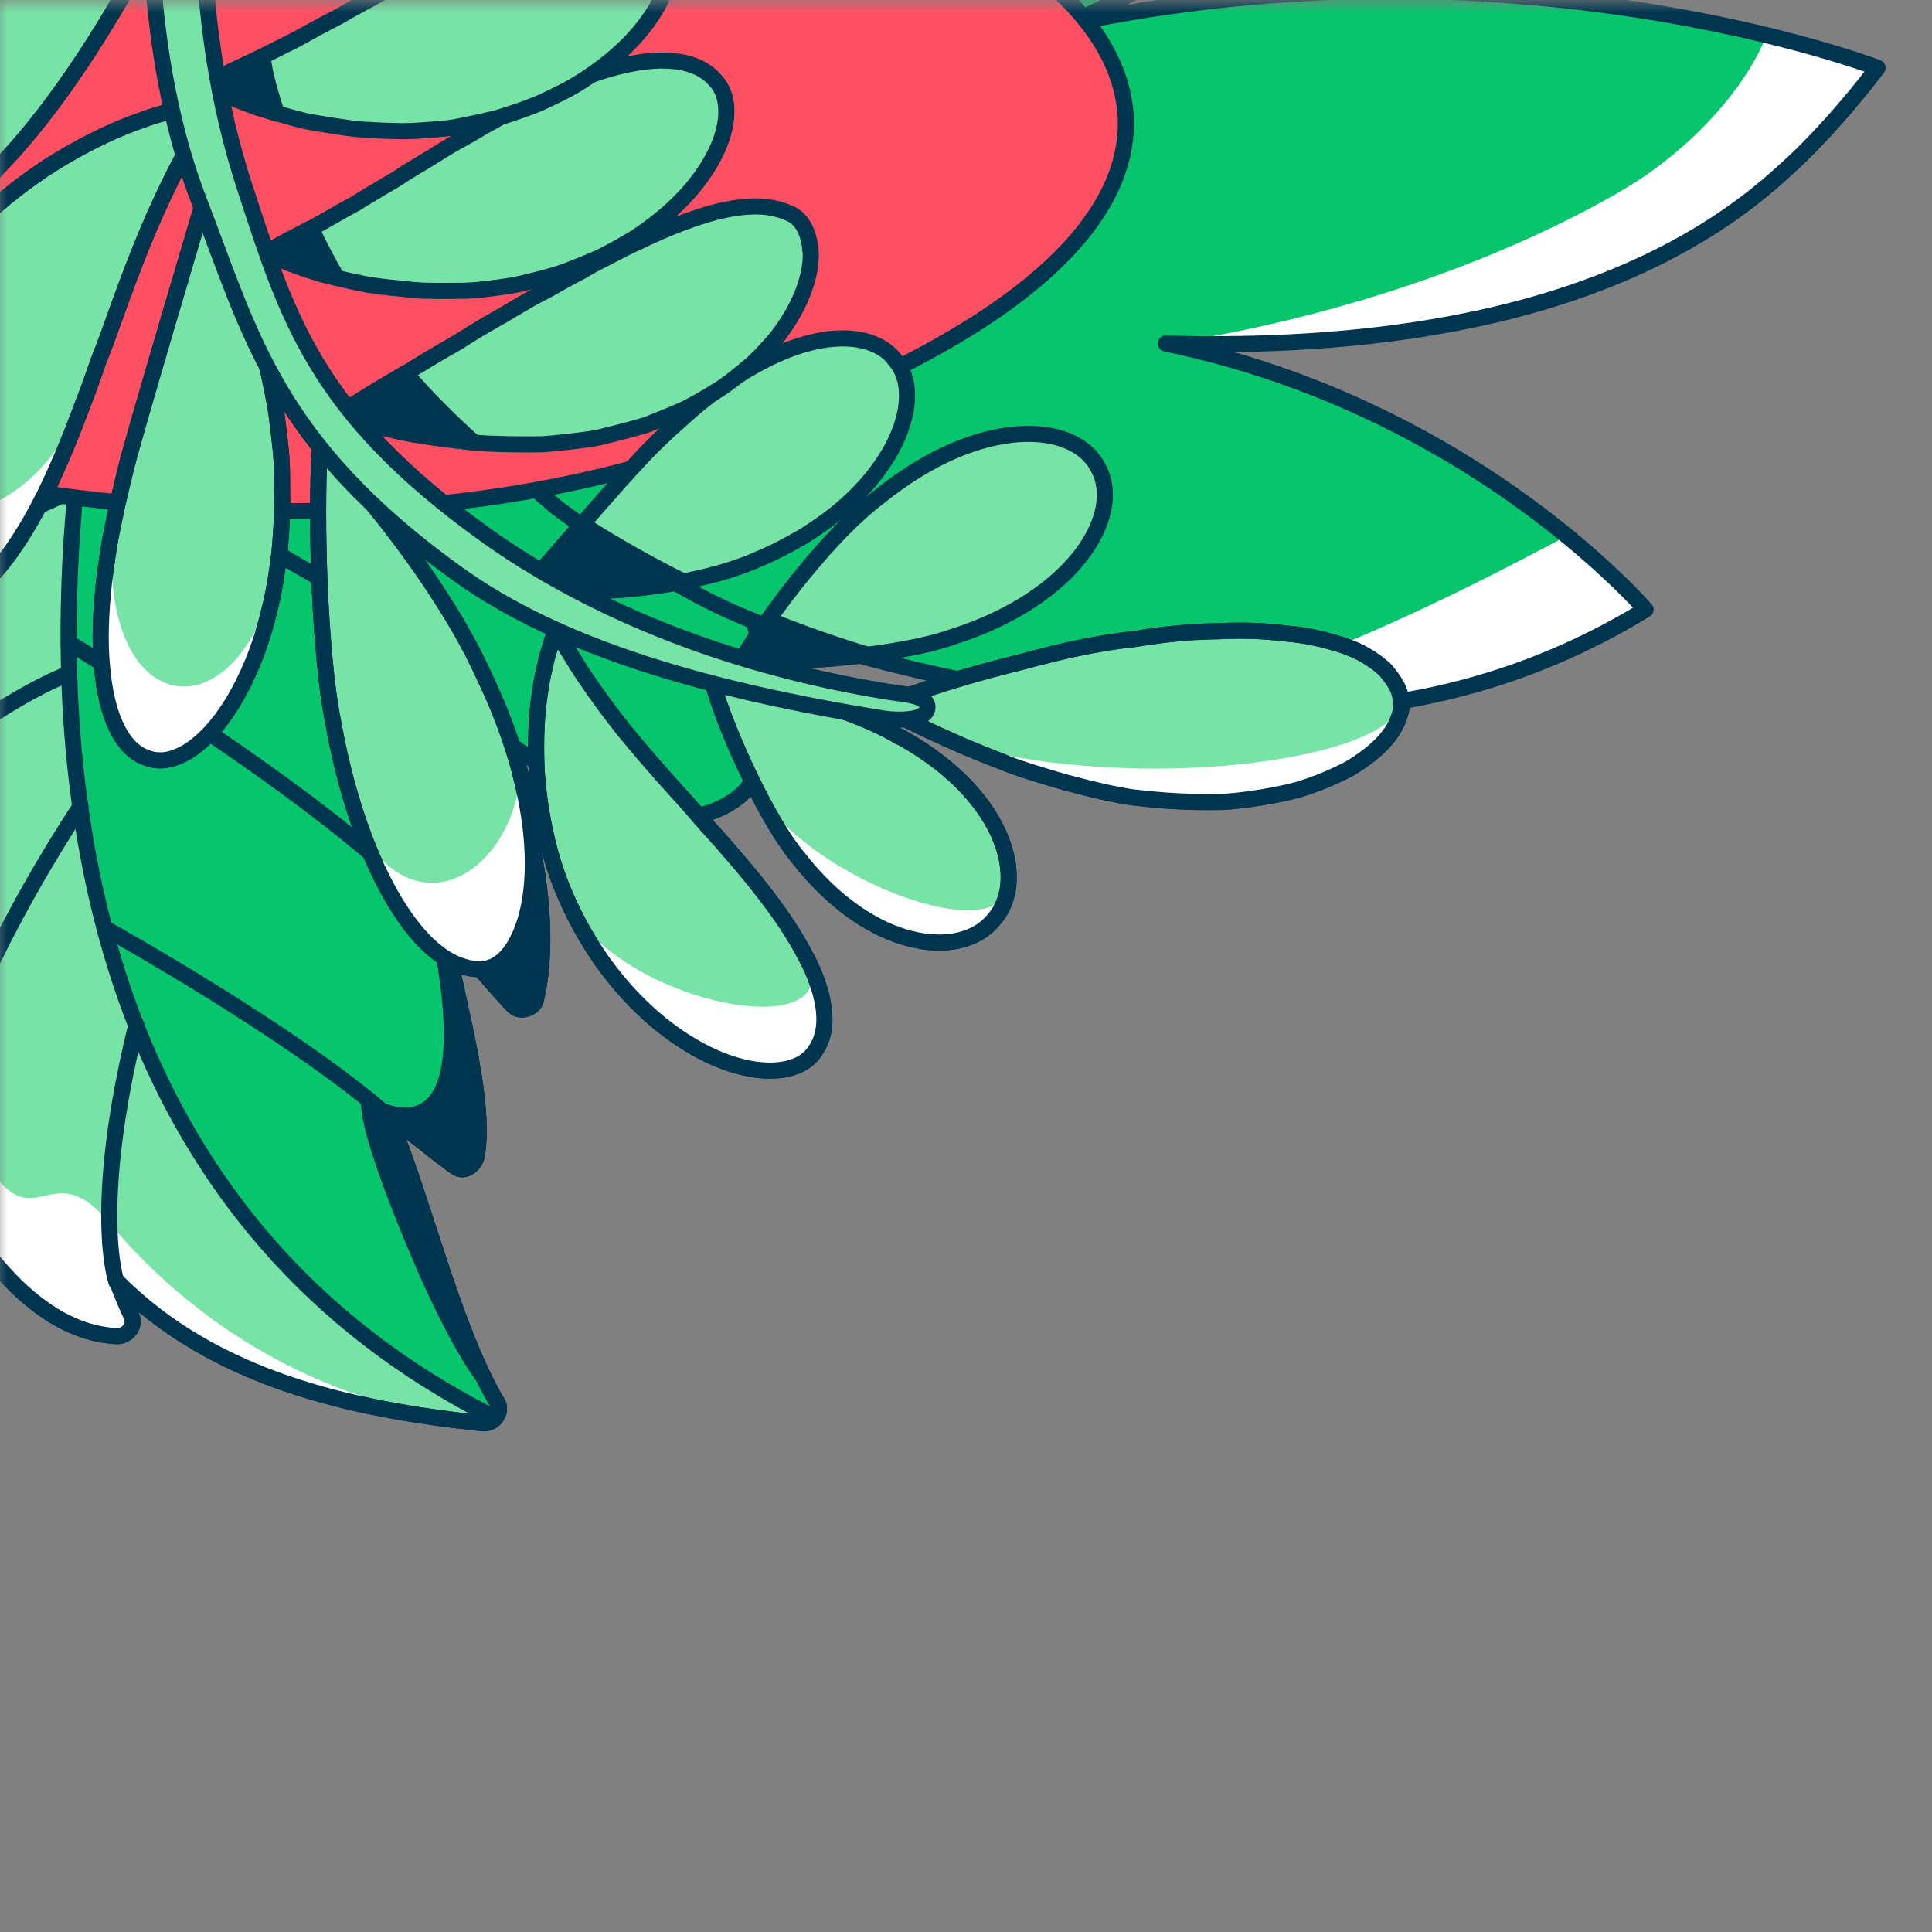 <?xml version="1.0" encoding="UTF-8"?><svg id="e" xmlns="http://www.w3.org/2000/svg" xmlns:xlink="http://www.w3.org/1999/xlink" viewBox="0 0 120 120"><rect x="0" y="0" width="120" height="120" fill="#808080" stroke="none"/><defs><clipPath id="f"><rect width="120" height="120" style="fill:none; stroke-width:0px;"/></clipPath><mask id="g" x="-55.06" y="-87.72" width="173.3" height="202.13" maskUnits="userSpaceOnUse"><g id="h"><path d="M118.24-.01H-.25s0,114.42,0,114.42h118.48V-.01Z" style="fill:#fff; stroke-width:0px;"/></g></mask></defs><g style="clip-path:url(#f);"><g style="mask:url(#g);"><path d="M30.77,88.07l.04-.05s.05-.07.07-.11c.01-.03.03-.05.04-.08,0-.01,0-.02.01-.03.01-.03.02-.06.03-.08.01-.03.02-.07.03-.1,0-.03,0-.07,0-.1,0-.03,0-.06,0-.09,0-.03,0-.04,0-.06-.01-.07-.04-.14-.08-.21-2.8-4.69-4.69-12.99-6.79-17.84.48.21,3.79,2.97,4.28,3.22.54.3,1.12-.25,1.21-.75.64-3.76-1.46-10.27-1.97-13.99.73.61,3.6,4.08,4.3,4.73.39.36,1.23.1,1.34-.42,1.24-5.2-.62-12.39-2.43-17.32.81.51,3.16,3.16,3.82,3.89.48.47,1.58.39,1.58-.47-.03-4.96-3.83-11.15-6.7-14.97.56.22,3.47,2.15,4.01,2.41.74.35,1.41-.55,1.14-1.21-2.02-4.94-5.3-8.82-9.65-11.58.28-.06.58-.14.88-.23.71-.21.63-1.19.16-1.57-.21-.16-.41-.33-.63-.49-.21-.16-.43-.32-.65-.47-.21-.16-.44-.31-.65-.45-.02-.01-.03-.03-.05-.03-.21-.13-.41-.27-.62-.4-.21-.13-.42-.26-.63-.38-.18-.1-.36-.21-.56-.31-.1-.06-.2-.11-.31-.17-.44-.23-.88-.45-1.33-.66-.37-.17-.75-.33-1.13-.48-.16-.06-.33-.13-.49-.18-.19-.07-.37-.14-.56-.2-.12-.04-.24-.08-.36-.12-.13-.04-.25-.08-.38-.12-.13-.04-.25-.08-.38-.11-.19-.06-.38-.11-.57-.15-.18-.05-.35-.09-.53-.13-.21-.05-.41-.09-.61-.14-.17-.04-.34-.07-.52-.1-.06-.01-.12-.03-.18-.04-.15-.03-.3-.05-.46-.08-.08-.01-.16-.03-.24-.04-.18-.03-.36-.05-.55-.07-.11-.01-.22-.03-.33-.04-.21-.02-.42-.04-.63-.06-.19-.01-.39-.03-.58-.03-.19,0-.39-.02-.58-.02-.93-.02-1.96,0-2.89.28-.07.03-.14.04-.21.07-.23.08-.46.18-.68.3-.09.05-.17.1-.25.16-.06.04-.12.08-.18.13-.04.03-.07.06-.11.09-.06.05-.13.1-.18.16,0,0-1.01-.07-2.26-.08-8.98-.26-17.04,5.13-20.58,13.38-.25.59.33,1.37.99,1.22.88-.21,1.74-.35,2.61-.4-4.42,3.92-8.2,8.6-7.26,14.98.11.68.95,1.01,1.48.57.35-.3.7-.57,1.06-.85-1.7,5.27-1.53,10.81.38,16.15.3.83,1.36.59,1.69-.05.33-.75.75-1.43,1.24-2.05.66,6.03,3.37,11.25,7.87,15.51.55.51,1.34-.06,1.44-.66.08-.56.19-1.11.32-1.66,2.32,4.54,6.2,9.91,11.18,10.15.65.03,1.21-.61.92-1.26-.33-.71-.63-1.42-.89-2.14,5.95,5.98,14.37,7.95,22.73,8.81.3.03.6-.12.8-.35h0Z" style="fill:#77e3a6; stroke:#003550; stroke-linecap:round; stroke-linejoin:round;"/><path d="M29.97,88.43c-12.14-1.52-19.32-7.89-23.17-12.46-.03-.03-.04-.06-.07-.08-3.84-4.57-4.63,1.96-8.15-4.65-1.02-1.92-1.72-2.74-2.24-2.95-1.27-.51-1.49,2.67-2.84,2.43-1.9-.32-5.6-9.44-5.44-15v-.05c.13-5.48-5.12-.16-1.68-9.02,1.72-4.44,1.13-5.06.28-5.14-.86-.08-1.97.4-1.26-1.87,1.42-4.53,10.84-9.22,7.23-10.22-3.61-.99-5.04-7.5,12.19-12.69-8.98-.26-17.04,5.13-20.58,13.38-.25.59.33,1.37.99,1.22.88-.21,1.74-.35,2.61-.4-4.42,3.92-8.2,8.6-7.26,14.98.11.68.95,1.01,1.48.57.35-.3.7-.57,1.06-.85-1.7,5.27-1.53,10.81.38,16.15.3.83,1.36.59,1.69-.05.33-.75.75-1.43,1.24-2.05.66,6.03,3.37,11.25,7.87,15.51.55.51,1.34-.06,1.44-.66.08-.56.19-1.11.32-1.66,2.32,4.54,6.2,9.91,11.18,10.15.65.03,1.21-.61.92-1.26-.33-.71-.63-1.42-.89-2.14,5.95,5.98,14.37,7.95,22.73,8.81h-.01Z" style="fill:#fff; stroke-width:0px;"/><path d="M30.77,88.07s0-.01,0-.02l.03-.03s.05-.07.07-.11c.01-.03.03-.05.04-.08,0-.01,0-.02.01-.03.01-.03.02-.06.03-.08.01-.03.02-.07.03-.1,0-.03,0-.07,0-.1,0-.03,0-.06,0-.09,0-.03,0-.04,0-.06-.01-.07-.04-.14-.08-.21-2.8-4.69-4.69-12.99-6.79-17.84.48.21,3.79,2.97,4.28,3.22.54.3,1.12-.25,1.21-.75.64-3.76-1.46-10.27-1.97-13.99.73.61,3.6,4.08,4.3,4.73.39.36,1.23.1,1.34-.42,1.24-5.2-.62-12.39-2.43-17.32.81.51,3.16,3.16,3.82,3.89.48.47,1.58.39,1.58-.47-.03-4.96-3.83-11.15-6.7-14.97.56.22,3.47,2.15,4.01,2.41.74.35,1.41-.55,1.14-1.21-2.02-4.94-5.3-8.82-9.65-11.58.28-.06.58-.14.88-.23.71-.21.63-1.19.16-1.57-.21-.16-.41-.33-.63-.49-.21-.16-.43-.32-.65-.47-.21-.16-.44-.31-.65-.45-.02-.01-.03-.03-.05-.03-.21-.13-.41-.27-.62-.4-.21-.13-.42-.26-.63-.38-.18-.1-.36-.21-.56-.31-.1-.06-.2-.11-.31-.17-.44-.23-.88-.45-1.33-.66-.37-.17-.75-.33-1.13-.48-.16-.06-.33-.13-.49-.18-.19-.07-.37-.14-.56-.2-.12-.04-.24-.08-.36-.12-.13-.04-.25-.08-.38-.12-.13-.04-.25-.08-.38-.11-.19-.06-.38-.11-.57-.15-.18-.05-.35-.09-.53-.13-.21-.05-.41-.09-.61-.14-.17-.04-.34-.07-.52-.1-.06-.01-.12-.03-.18-.04-.15-.03-.3-.05-.46-.08-.08-.01-.16-.03-.24-.04-.18-.03-.36-.05-.55-.07-.11-.01-.22-.03-.33-.04-.21-.02-.42-.04-.63-.06-.19-.01-.39-.03-.58-.03-.19-.01-.38-.02-.58-.03-.93-.01-1.97.01-2.89.29-.07.03-.14.04-.21.07-.23.08-.46.18-.68.3-.09.05-.17.1-.25.16-.06.04-.12.08-.18.13-.04.03-.07.06-.11.09-.06.05-.13.1-.18.16,0,0-1.01,3.54-1.82,9.11-.56,3.86-1.02,8.7-.99,14.02.02,3.25.23,6.68.72,10.17.35,2.51.84,5.04,1.51,7.57.53,2.01,1.18,4.02,1.95,6,3.76,9.56,10.54,18.51,22.29,24.41h.03Z" style="fill:#06c56c; stroke:#003550; stroke-linecap:round; stroke-linejoin:round;"/><path d="M-3.97,72.86c-1.19-7.71,8.97-22.77,8.97-22.77" style="fill:none; stroke:#003550; stroke-linecap:round; stroke-linejoin:round;"/><path d="M-13.6,59.67c.96-5.7,10.11-14.48,17.57-17.71" style="fill:none; stroke:#003550; stroke-linecap:round; stroke-linejoin:round;"/><path d="M-16.9,45.62s4.15-7.62,21.55-15.2" style="fill:none; stroke:#003550; stroke-linecap:round; stroke-linejoin:round;"/><path d="M7.23,79.62s-1.59-4.45,1.24-15.97" style="fill:none; stroke:#003550; stroke-linecap:round; stroke-linejoin:round;"/><path d="M27.6,57.81c-3.9-6.2-23.33-17.89-23.33-17.89" style="fill:none; stroke:#003550; stroke-linecap:round; stroke-linejoin:round;"/><path d="M30.82,44.81c-2.58-5.07-17.4-15.36-25.55-18.9" style="fill:none; stroke:#003550; stroke-linecap:round; stroke-linejoin:round;"/><path d="M24.09,69.32c-5.92-5.21-17.57-11.66-17.57-11.66" style="fill:none; stroke:#003550; stroke-linecap:round; stroke-linejoin:round;"/><path d="M30.77,88.07l.04-.05s.05-.07.07-.11c.01-.03.03-.05.04-.08,0-.01,0-.02.01-.03.01-.03.02-.06.03-.08.01-.03.02-.07.03-.1,0-.03,0-.07,0-.1,0-.03,0-.06,0-.09,0-.03,0-.04,0-.06-.01-.07-.04-.14-.08-.21-2.8-4.69-4.69-12.99-6.79-17.84.48.21,3.79,2.97,4.28,3.22.54.3,1.12-.25,1.21-.75.64-3.76-1.46-10.27-1.97-13.99.73.61,3.6,4.08,4.3,4.73.39.36,1.23.1,1.34-.42,1.24-5.2-.62-12.39-2.43-17.32.81.51,3.16,3.16,3.82,3.89.48.47,1.58.39,1.58-.47-.03-4.96-3.83-11.15-6.7-14.97.56.22,3.47,2.15,4.01,2.41.74.35,1.41-.55,1.14-1.21-2.02-4.94-5.3-8.82-9.65-11.58.28-.06.58-.14.88-.23.71-.21.63-1.19.16-1.57-.21-.16-.41-.33-.63-.49-.21-.16-.43-.32-.65-.47-.21-.16-.44-.31-.65-.45-.02-.01-.03-.03-.05-.03-.21-.13-.41-.27-.62-.4-.21-.13-.42-.26-.63-.38-.18-.1-.36-.21-.56-.31-.1-.06-.2-.11-.31-.17-.44-.23-.88-.45-1.33-.66-.37-.17-.75-.33-1.13-.48-.16-.06-.33-.13-.49-.18-.19-.07-.37-.14-.56-.2-.12-.04-.24-.08-.36-.12-.13-.04-.25-.08-.38-.12-.13-.04-.25-.08-.38-.11-.19-.06-.38-.11-.57-.15-.18-.05-.35-.09-.53-.13-.21-.05-.41-.09-.61-.14-.17-.04-.34-.07-.52-.1-.06-.01-.12-.03-.18-.04-.15-.03-.3-.05-.46-.08-.08-.01-.16-.03-.24-.04-.18-.03-.36-.05-.55-.07-.11-.01-.22-.03-.33-.04-.21-.02-.42-.04-.63-.06-.19-.01-.39-.03-.58-.03-.19,0-.39-.02-.58-.02-.93-.02-1.96,0-2.89.28-.07.03-.14.04-.21.07-.23.08-.46.18-.68.3-.09.05-.17.1-.25.16-.06.04-.12.08-.18.13-.04.03-.07.06-.11.09-.06.05-.13.1-.18.16,0,0-1.01-.07-2.26-.08-8.98-.26-17.04,5.13-20.58,13.38-.25.59.33,1.37.99,1.22.88-.21,1.74-.35,2.61-.4-4.42,3.92-8.2,8.6-7.26,14.98.11.68.95,1.01,1.48.57.35-.3.7-.57,1.06-.85-1.7,5.27-1.53,10.81.38,16.15.3.83,1.36.59,1.69-.05.33-.75.75-1.43,1.24-2.05.66,6.03,3.37,11.25,7.87,15.51.55.51,1.34-.06,1.44-.66.08-.56.19-1.11.32-1.66,2.32,4.54,6.2,9.91,11.18,10.15.65.03,1.21-.61.92-1.26-.33-.71-.63-1.42-.89-2.14,5.95,5.98,14.37,7.95,22.73,8.81.3.03.6-.12.8-.35h0Z" style="fill:none; stroke:#003550; stroke-linecap:round; stroke-linejoin:round;"/><path d="M29.58,71.8c.64-3.76-1.46-10.27-1.97-13.99.73.61,3.6,4.08,4.3,4.73.39.36,1.23.1,1.34-.42,1.24-5.2-.62-12.39-2.43-17.32.81.51,3.16,3.16,3.82,3.89.48.47,1.58.39,1.58-.47-.03-4.96-3.83-11.15-6.7-14.97.56.22,3.47,2.15,4.01,2.41.74.35,1.41-.55,1.14-1.21-2.02-4.94-5.3-8.82-9.65-11.58.28-.06.58-.14.88-.23.71-.21.63-1.19.16-1.57-.21-.16-.41-.33-.63-.49-.21-.16-.43-.32-.65-.47-.21-.16-.44-.31-.65-.45-.02-.01-.03-.03-.05-.03-.21-.13-.41-.27-.62-.4-.21-.13-.42-.26-.63-.38-.18-.1-.36-.21-.56-.31-.1-.06-.2-.11-.31-.17-.44-.23-.88-.45-1.33-.66-.37-.17-.75-.33-1.13-.48-.16-.06-.33-.13-.49-.18-.19-.07-.37-.14-.56-.2-.12-.04-.24-.08-.36-.12-.13-.04-.25-.08-.38-.12-.13-.04-.25-.08-.38-.11-.19-.06-.38-.11-.57-.15-.18-.05-.35-.09-.53-.13-.21-.05-.41-.09-.61-.14-.17-.04-.34-.07-.52-.1-.06-.01-.12-.03-.18-.04-.15-.03-.3-.05-.46-.08-.08-.01-.16-.03-.24-.04-.18-.03-.36-.05-.55-.07-.11-.01-.22-.03-.33-.04-.21-.02-.42-.04-.63-.06-.19-.01-.39-.03-.58-.03-.19-.01-.38-.02-.58-.03-.93-.01-1.97.01-2.89.29-.07.03-.14.04-.21.07-.23.08-.46.18-.68.3,4.86-1.59,17.94,9.77,19.47,12.17,1.53,2.39-5.62-.62-.51,5.65,5.11,6.28-2.04,3.8-.43,5.62.01.01.95-.2.97-.18,1.66,2.08,9.76,24.69.08,17.42,0,0-.99-.83-.98-.8.28,1.04,4.19,16.58-3.83,11.72,0,0-.08.15-.08.16.05.31-.65.78,2.27,8.06,4.03,10.03,6.11,11.07,6.11,11.07-2.8-4.69-4.69-12.99-6.79-17.84.48.21,3.79,2.97,4.28,3.22.54.3,1.12-.25,1.21-.75h.02Z" style="fill:#003550; stroke-width:0px;"/><path d="M45.96,35.66s4.01,11.01-.3,14.01c-4.31,3-9.73-.8-12.99-2.75-2.61-1.57-9.88-9.38-9.88-9.38,0,0-7.85-4.23-9.68-5.96-2.51-2.38.66-21.1.66-21.1,0,0,9.03,9.84,14.17,14.15,5.15,4.31,18.01,11.04,18.01,11.04Z" style="fill:#06c56c; stroke:#003550; stroke-miterlimit:10;"/><path d="M65.86,1.75c28-6.06,50.62,2.63,50.62,2.63,0,0-2.08,2.81-4.72,5.41h0c-.07.07-.15.13-.21.2-.3.29-.61.58-.93.86-10.75,9.88-27.52,10.95-38.35,10.66,11.51,2.38,20.01,7.93,24.92,11.95,3.2,2.62,4.88,4.57,4.88,4.57-8.92,5.46-17.7,6.49-24.04,6.24-4.23-.43-12.63-.83-20.27-2.44-7.11-1.5-15.4-5.06-14.75-4.78-3.11-1.41-5.86-3.32-8.56-5.34-1.91-1.6-3.72-3.28-5.33-5.21-2.09-2.5-4.64-4.5-6.69-7.02.09.11.18.23.26.34-1.39-1.54-2.9-2.86-4.57-4.01.47-1.02,1.02-1.95,1.61-2.82l-4.21-46.92s96.52-25.12,84.88,1.1C88.74-6.62,65.86,1.75,65.86,1.75h0Z" style="fill:#06c56c; stroke-width:0px;"/><path d="M111.9,9.62c.08.03.11.04.11.04-.45.42-.92.8-1.4,1.18-.03.04-.06.06-.1.09-.21.19-.43.38-.66.55h-.05c-11.5,8.76-26.88,10.16-37.4,9.87,0,0,14.76-1.77,27.99-9.31.05-.04.11-.06.16-.1,1.09-.63,2.09-1.31,2.99-2.03.66-.52,1.28-1.07,1.83-1.6,2.27-2.2,3.75-4.48,4.33-6.11,4.4,1.06,6.9,2.03,6.9,2.03,0,0-2.08,2.8-4.71,5.39Z" style="fill:#fff; stroke-width:0px;"/><path d="M102.2,37.86s-1.68-1.95-4.88-4.57c-4.44,2.33-16.33,8.73-25.74,10.46,1.45.16,4.23.16,6.58.35,6.33.25,15.12-.78,24.04-6.24h0Z" style="fill:#fff; stroke-width:0px;"/><path d="M66,1.58c28-6.06,50.62,2.63,50.62,2.63,0,0-2.08,2.81-4.72,5.41h0c-.07.07-.14.13-.21.2-.3.29-.62.58-.93.86-10.75,9.88-27.52,10.95-38.35,10.66,11.51,2.38,20.01,7.93,24.92,11.95,3.2,2.62,4.88,4.57,4.88,4.57-8.91,5.46-17.7,6.49-24.04,6.24-4.98-.12-13.09-.62-20.41-2.29-7.09-1.62-11.38-3.18-14.61-4.94s-5.86-3.32-8.56-5.34c-1.91-1.6-3.72-3.28-5.33-5.21-2.09-2.5-4.64-4.5-6.69-7.02.09.11.18.23.26.34-1.39-1.54-2.9-2.86-4.57-4.01.47-1.02,1.02-1.95,1.61-2.82l-4.21-46.93s96.52-25.12,84.88,1.1C88.88-6.78,66,1.59,66,1.59h0Z" style="fill:none; stroke:#003550; stroke-linecap:round; stroke-linejoin:round;"/><path d="M37.41-13.45c-10.96,2.93-11.7,10.14-6.74,15.65-1.41.42-2.85.81-4.27,1.12-1.73.16-3.44.4-5.03.94-2.22.77-16.16,1.64-17.99,2.8l1.36-45.62,57.45-2.27c8.25,9.33-7.21,22.69-24.77,27.37h0Z" style="fill:#77e3a6; stroke:#003550; stroke-linecap:round; stroke-linejoin:round;"/><path d="M37.41-13.44c-6.62,1.77-9.51,5.09-9.67,8.67-.11,2.36.99,4.82,2.97,7.02-3.3.56-6.31,1.84-8.93,3.66-1.58-.39-3.2-.61-4.84-.62-.55,0-10.89-.02-11.42.01l1.31-43.82,55.35-2.29c.75.85,1.3,1.73,1.68,2.63,3.74,9.05-10.49,20.48-26.46,24.74h0Z" style="fill:none; stroke:#003550; stroke-linecap:round; stroke-linejoin:round;"/><path d="M-54.15,2.71c-.21-.81-.34-1.64-.39-2.47-.32-5.53,2.64-11.75,6.42-15.37,6.62-6.34,13.22-10.55,21.61-14.11C-10.75-35.94,6.68-44.09.71-48.6c-2.44-1.84-9.35.64-11.03-2.85-1.42-2.95,1.69-6.48,3.5-8.45,6.66-7.21,16.14-11.85,24.43-16.91,4.35-2.65,8.84-5.11,13.59-6.97,2.68-1.05,19.24-7.63,16.36.76-1.19,3.47-5.57,7.02-7.92,9.83-2.2,2.63-4.63,5.34-6.18,8.43-3.85,7.71,6.64,6.44,11.25,5.72,36.95-5.77,25.1,13.74,7.24,24.59-16.29,9.89-16.95,22.29-.49,26.65,19.12,5.07,32.71,21.96-8.11,35.67-30.86,10.37-67.24-2.5-83.44-10.14-6.32-2.98-12.16-7.67-14.05-15.03h0Z" style="fill:#ff5063; stroke:#003550; stroke-linecap:round; stroke-linejoin:round;"/><path d="M10.65-6.23c-.42.13-.87.28-1.33.45-2.24.78-5.01,1.9-7.71,3.11C-1.67-1.21-4.84.36-6.89,1.7c-3.23,2-5.79,4.06-7.73,6.01-1.11,1.11-2,2.17-2.71,3.17-.97,1.38-1.58,2.63-1.85,3.72-.06.27-.11.53-.16.8-.03.26-.04.49-.04.74,0,.49.08.95.25,1.36.14.43.4.81.79,1.11.19.15.43.28.7.39.26.11.54.19.86.25,1.27.24,2.9.09,4.71-.48,2.21-.7,4.7-2.02,7.26-4.01h0c1.63-1.26,3.29-2.79,4.92-4.59C3.57,6.6,7.1.96,9.37-3.53c.49-.96.92-1.88,1.28-2.7h0Z" style="fill:#77e3a6; stroke:#003550; stroke-linecap:round; stroke-linejoin:round;"/><path d="M13.29,6.37s0-.01.01-.01c-.62.09-1.31.2-2.06.37-.18.05-.36.09-.55.15-.19.04-.39.1-.59.16-.39.11-.8.23-1.2.39-1.64.55-3.35,1.38-5.03,2.37-1.66.99-3.22,2.17-4.58,3.39-1.36,1.21-2.45,2.49-3.27,3.6-2,2.68-3.3,5.46-4.04,8-.75,2.55-.94,4.87-.78,6.79.33,3.87,2.05,6.15,3.95,6.27,1.88.25,3.87-1.17,5.7-3.82.92-1.33,1.82-2.97,2.66-4.89.43-.96.86-1.99,1.28-3.1.23-.61.47-1.23.72-1.89,0,0,0-.02.01-.03.18-.52.38-1.06.57-1.62.47-1.18.94-2.51,1.44-3.91.51-1.39,1.07-2.86,1.68-4.31.62-1.45,1.29-2.89,2-4.24.06-.13.13-.25.2-.37.1-.2.21-.39.31-.58l1.58-2.73h-.02.01Z" style="fill:#77e3a6; stroke:#003550; stroke-linecap:round; stroke-linejoin:round;"/><path d="M86.94,43.06c-.01-.05-.03-.09-.05-.14-.14-.38-.38-.72-.63-1.04-.07-.08-.12-.16-.19-.24-.08-.08-.16-.16-.25-.23-.18-.15-.36-.29-.56-.42-.2-.14-.39-.25-.63-.39-.24-.13-.5-.25-.77-.35-.55-.23-1.11-.37-1.82-.56-.69-.16-1.44-.29-2.24-.35-.84-.1-1.74-.17-2.71-.17-.48,0-.97.01-1.49.04-.53,0-1.07.03-1.63.06-1.11.08-2.29.21-3.54.43-1.22.12-2.55.35-3.93.65-.68.15-1.39.33-2.1.51-.35.09-.71.19-1.06.28-.35.09-.71.18-1.06.27-2.06.53-4.07,1.15-5.81,1.76-.65.23-1.24.45-1.8.67h-.02c.48.27,1.02.56,1.61.85,1.05.52,2.24,1.07,3.5,1.62.82.35,1.66.69,2.52,1.02.73.3,1.46.53,2.2.76.73.23,1.45.44,2.14.62,1.39.37,2.69.67,3.77.82,1.32.16,2.59.25,3.79.28.6.01,1.19.01,1.76,0,.57-.03,1.13-.1,1.67-.17,1.08-.15,2.08-.34,2.99-.58.94-.28,1.78-.62,2.52-.97.38-.18.71-.34,1.04-.56.33-.21.63-.43.91-.64.55-.44.97-.86,1.31-1.35.17-.23.3-.47.4-.69.1-.23.16-.44.23-.67.09-.4.05-.76-.08-1.09h0Z" style="fill:#77e3a6; stroke:#003550; stroke-linecap:round; stroke-linejoin:round;"/><path d="M68.23,29.1c-1.38-2.9-7.28-3.38-13.65,1.78-1.54,1.16-3.17,2.89-4.67,4.73-.34.41-.67.83-.99,1.25-1.11,1.45-2.1,2.89-2.85,4.12h0c1.73.15,4.19.08,6.64-.18,1.26-.13,2.51-.3,3.64-.52,1.07-.2,2.04-.44,2.81-.72,7.67-2.43,10.61-7.64,9.07-10.46h0Z" style="fill:#77e3a6; stroke:#003550; stroke-linecap:round; stroke-linejoin:round;"/><path d="M55.88,45.77c-.97-.58-2.15-1.1-3.41-1.56-2.78-1-5.97-1.69-8.26-1.94.01.06.03.11.05.17.49,1.66,1.36,3.84,2.36,5.89.95,1.98,2.02,3.82,2.95,4.93,4.51,5.81,10.09,6.37,12.13,3.89.46-.51.76-1.14.89-1.88h0c.45-2.72-1.51-6.67-6.71-9.52h0Z" style="fill:#77e3a6; stroke:#003550; stroke-linecap:round; stroke-linejoin:round;"/><path d="M50.17,59.66c-.03-.07-.06-.14-.1-.21-.62-1.22-1.48-2.53-2.57-3.94-.54-.7-1.13-1.43-1.79-2.19-.64-.76-1.34-1.54-2.1-2.38-.68-.82-1.49-1.69-2.33-2.63-.83-.93-1.68-1.93-2.53-2.96-.82-1.04-1.63-2.12-2.34-3.18-.18-.25-.34-.51-.5-.76l-1.4-2.26c-.18.49-.36,1.06-.54,1.69-.07.31-.15.64-.22.98-.08.34-.14.69-.19,1.05-.24,1.45-.3,3.06-.24,4.7.07,1.64.34,3.28.7,4.78.36,1.5.87,2.82,1.37,3.88,1.19,2.56,2.74,4.64,4.33,6.2,1.59,1.57,3.24,2.63,4.72,3.28,3,1.29,5.37.9,6.21-.47.9-1.27.68-3.25-.46-5.58h0Z" style="fill:#77e3a6; stroke:#003550; stroke-linecap:round; stroke-linejoin:round;"/><path d="M55.54,22.28c-1.02-1.23-2.99-1.59-5.38-.95-1.21.32-2.51.9-3.89,1.73-.13.08-.25.16-.38.24-.55.35-1.12.74-1.69,1.19-.02.01-.04.03-.06.04-.74.54-1.46,1.19-2.22,1.88-.38.32-.75.69-1.14,1.06-.38.38-.78.78-1.17,1.21-.39.42-.79.85-1.19,1.3-.09.1-.18.21-.28.32-.11.12-.21.24-.32.37-.2.23-.4.45-.6.67-.79.9-1.57,1.81-2.34,2.68-.36.45-.74.84-1.09,1.24-.35.39-.67.78-.97,1.14h0c.45.09.97.15,1.52.2.56.05,1.17.11,1.78.1.63,0,1.28,0,1.94-.03.66-.03,1.33-.1,2.01-.18,2.09-.25,4.17-.7,5.77-1.26.46-.16.88-.32,1.26-.5,1.06-.43,1.99-.94,2.87-1.46.85-.54,1.64-1.09,2.32-1.68,1.37-1.16,2.36-2.41,3.03-3.59,1.33-2.38,1.31-4.54.21-5.7v-.02Z" style="fill:#77e3a6; stroke:#003550; stroke-linecap:round; stroke-linejoin:round;"/><path d="M50.33,15.53c-.08-1.19-.6-2.02-1.34-2.3-.74-.32-1.54-.45-2.44-.4-.91.05-1.92.25-3.05.62-1.14.37-2.44.88-3.92,1.61-.78.33-1.54.78-2.44,1.22-.22.11-.44.23-.66.36-.11.07-.23.13-.33.2-.11.06-.24.12-.36.18-.48.25-.96.52-1.46.81-.48.28-1.02.52-1.55.84-.53.3-1.08.64-1.65.97-.58.32-1.16.66-1.75,1.02-.3.19-.58.37-.89.56-.04.02-.07.04-.1.06-.26.16-.53.3-.8.46-.6.35-1.2.71-1.79,1.07-.3.18-.58.37-.88.55-.29.16-.58.33-.86.5-1.12.66-2.16,1.31-3.05,1.91h-.02s0,.01-.01.01c1.01.33,2.26.67,3.65.99.35.08.71.16,1.07.22.36.06.74.11,1.11.17.75.11,1.52.2,2.3.29.79.11,1.56.11,2.33.14.78.01,1.54.02,2.27,0,.31-.03.63-.04.93-.08.4-.04.8-.08,1.17-.13.66-.08,1.28-.16,1.83-.32.67-.16,1.33-.33,1.97-.51.16-.05.31-.09.48-.14.16-.06.31-.11.46-.18.31-.12.61-.24.9-.36.3-.12.58-.25.87-.37.14-.06.28-.13.42-.2.14-.07.28-.15.41-.22.36-.21.72-.4,1.06-.62.16-.09.33-.2.49-.3.25-.15.48-.33.72-.51.16-.13.33-.25.49-.39.06-.04.12-.09.18-.14.21-.18.42-.35.62-.52.2-.18.39-.38.57-.56.36-.39.7-.75,1.01-1.13.3-.4.57-.79.8-1.17.94-1.55,1.34-3.06,1.26-4.23h-.03Z" style="fill:#77e3a6; stroke:#003550; stroke-linecap:round; stroke-linejoin:round;"/><path d="M32.33,48.07c-.51-1.96-1.28-4.07-2.36-6.29-1.54-3.4-4.24-7.3-6.82-10.46-1.16-1.42-2.29-2.68-3.28-3.68v.13c-.15,2.26-.14,5.43-.02,8.57.14,3.2.41,6.37.84,8.5.48,2.73,1.16,5.11,1.91,7.12.7,1.84,1.46,3.36,2.25,4.57.82,1.26,1.65,2.17,2.46,2.75.19.15.4.28.61.39.19.11.39.2.59.27.4.16.81.25,1.21.25.4.02.8-.07,1.17-.3.19-.11.37-.27.55-.45.17-.19.33-.39.48-.64.61-.98,1.02-2.39,1.14-4.08.13-1.9-.09-4.16-.74-6.66h0Z" style="fill:#77e3a6; stroke:#003550; stroke-linecap:round; stroke-linejoin:round;"/><path d="M17.53,31.31c0-.36,0-.73-.01-1.1,0-.71,0-1.46-.08-2.23-.08-.78-.17-1.57-.28-2.37-.13-.8-.3-1.62-.47-2.42-.04-.15-.08-.31-.11-.46-.05-.25-.11-.5-.18-.75-.11-.39-.23-.8-.35-1.19l-.36-1.17c-.13-.39-.25-.76-.4-1.13-.29-.75-.58-1.46-.87-2.14-.28-.68-.64-1.31-.95-1.9-.32-.58-.63-1.12-.92-1.6h0s-.01.03-.02.04c-.16.54-4.22,14.18-4.72,16.25-.25,1.07-.52,2.11-.71,3.1-.04.16-.07.33-.1.49-.25,1.14-.38,2.23-.52,3.25-.23,2.06-.3,3.89-.14,5.45.26,3.11,1.27,5.16,2.8,5.65,1.48.59,3.56-.57,5.32-3.45.87-1.44,1.68-3.3,2.23-5.56.23-.85.39-1.75.53-2.7.05-.32.09-.64.13-.97.07-.66.11-1.34.15-2.05.02-.35.04-.7.04-1.07h0Z" style="fill:#77e3a6; stroke:#003550; stroke-linecap:round; stroke-linejoin:round;"/><path d="M44.4,4.95c-1.06-1.21-3.07-1.49-5.62-.91-1.29.29-2.73.79-4.3,1.51-.39.18-.8.35-1.21.56,0,0-.01,0-.02.01-.2.09-.4.21-.62.32-.21.11-.43.21-.65.33-.43.22-.87.48-1.32.74-.47.25-.92.51-1.4.8-.46.28-.95.52-1.46.83-.51.3-1.02.64-1.55.95-.53.32-1.08.65-1.63,1.02-.55.33-1.12.64-1.69,1l-.14.09c-.24.14-.47.28-.7.43-.29.16-.57.32-.86.47-.57.32-1.13.64-1.69.96-1.09.56-2.14,1.11-3.05,1.62h-.04s.01.01.01.01c0,0,0,0-.01,0,.93.42,2.12.89,3.47,1.3.67.18,1.38.35,2.12.51.37.07.75.17,1.13.21.38.04.76.09,1.14.14.39.04.77.08,1.16.12.16.01.33.03.48.04.23.02.45.03.67.03.77.02,1.52,0,2.25,0,.73-.03,1.41-.12,2.07-.2.65-.09,1.26-.18,1.78-.33.65-.15,1.28-.32,1.9-.5.61-.2,1.18-.42,1.74-.66.28-.11.55-.23.82-.35.27-.13.52-.26.77-.39.5-.27.99-.54,1.44-.82,1.8-1.18,3.18-2.46,4.11-3.75.94-1.28,1.46-2.52,1.59-3.59.13-1.05-.11-1.94-.68-2.51h0Z" style="fill:#77e3a6; stroke-width:0px;"/><path d="M16.45,15.7h.04c.92-.52,1.96-1.07,3.05-1.63.56-.32,1.12-.64,1.69-.96.29-.16.57-.32.86-.47.23-.15.46-.29.7-.43l.14-.09c.57-.35,1.14-.67,1.69-1,.55-.37,1.1-.7,1.63-1.02.53-.3,1.04-.65,1.55-.95.5-.31.99-.55,1.46-.83.48-.29.94-.56,1.4-.8.45-.26.89-.52,1.32-.74.22-.12.44-.23.65-.33.21-.11.41-.23.62-.32,0-.01.02-.01.02-.01.41-.21.82-.38,1.21-.56,1.57-.72,3-1.22,4.3-1.51,2.56-.58,4.57-.3,5.62.91h0c.57.57.81,1.45.68,2.51-.13,1.07-.65,2.31-1.59,3.59-.93,1.29-2.31,2.58-4.11,3.75-.46.28-.94.55-1.44.82-.25.13-.5.27-.77.39-.27.12-.54.23-.82.35-.56.23-1.13.46-1.74.66-.62.18-1.24.35-1.9.5-.52.15-1.13.24-1.78.33-.65.08-1.34.18-2.07.2-.73,0-1.48.02-2.25,0-.22,0-.44-.01-.67-.03-.16,0-.32-.03-.48-.04-.38-.04-.77-.08-1.16-.12-.38-.04-.77-.09-1.14-.14-.38-.04-.76-.15-1.13-.21-.73-.16-1.44-.33-2.12-.51-1.35-.4-2.54-.88-3.47-1.3ZM16.45,15.7h.01s0,0-.01,0Z" style="fill:none; stroke:#003550; stroke-linecap:round; stroke-linejoin:round;"/><path d="M20.94,17.25c-.58-.99-1.12-2.01-1.61-3.08-1.02.52-1.98,1.03-2.83,1.51h-.03s.01.01.01.01h-.01c.93.42,2.12.89,3.46,1.3.33.09.67.17,1.02.25h0Z" style="fill:#003550; stroke-width:0px;"/><path d="M16.46,15.7h.03c.85-.49,1.82-1,2.83-1.52.5,1.07,1.04,2.09,1.61,3.08h0c-.35-.09-.68-.17-1.02-.26-1.34-.4-2.53-.88-3.46-1.3ZM16.46,15.7h.01-.01Z" style="fill:none; stroke:#003550; stroke-linecap:round; stroke-linejoin:round;"/><path d="M41.03-4.24c-1-1.26-3-1.62-5.58-1.16-1.31.23-2.76.67-4.36,1.32-.4.16-.81.32-1.23.51,0,0-.01,0-.02.01-.21.09-.41.2-.63.29-.21.1-.43.2-.66.3-.44.2-.89.44-1.35.68-.47.23-.95.47-1.43.74-.48.27-.98.48-1.49.77-.52.27-1.04.6-1.6.88-.55.29-1.11.61-1.68.94-.57.3-1.15.59-1.73.92l-.15.08c-.25.13-.48.27-.72.4-.3.15-.58.29-.88.44-.58.29-1.16.59-1.73.88-1.12.51-2.19,1.01-3.12,1.48h-.04s.01.01.01.01c0,0,0,0-.01,0,.91.45,2.08.99,3.41,1.45.67.2,1.36.4,2.09.6.36.09.74.2,1.12.27.38.06.75.13,1.13.19.39.06.77.12,1.15.17.16.02.33.04.48.06.23.03.45.05.67.06.77.05,1.51.08,2.24.09.73,0,1.42-.06,2.07-.11.65-.06,1.26-.12,1.79-.25.66-.13,1.29-.27,1.92-.42.62-.17,1.2-.37,1.77-.57.28-.1.57-.2.84-.32.27-.11.53-.23.79-.36.52-.25,1.01-.49,1.48-.76,1.85-1.09,3.28-2.32,4.27-3.57,1-1.24,1.56-2.45,1.74-3.51.18-1.05-.03-1.95-.57-2.53h0Z" style="fill:#77e3a6; stroke-width:0px;"/><path d="M12.65,5.26h.04c.93-.49,2-.99,3.12-1.5.57-.3,1.14-.59,1.73-.88.3-.15.58-.29.88-.44.24-.13.48-.27.72-.4l.15-.08c.58-.33,1.16-.62,1.73-.92.57-.33,1.13-.65,1.68-.94.55-.28,1.08-.61,1.6-.88.51-.29,1.01-.51,1.49-.77.48-.27.96-.51,1.43-.74.46-.24.91-.47,1.35-.68.23-.11.45-.2.66-.3.22-.09.42-.2.63-.29,0-.01.02-.01.02-.01.42-.19.84-.34,1.23-.51,1.6-.65,3.05-1.09,4.36-1.32,2.58-.47,4.58-.11,5.58,1.16h0c.54.57.75,1.47.57,2.52-.18,1.06-.74,2.27-1.74,3.51-.99,1.24-2.42,2.48-4.27,3.57-.46.27-.96.51-1.48.76-.26.13-.52.25-.79.36-.27.11-.55.21-.84.32-.57.2-1.15.4-1.77.57-.62.15-1.26.29-1.92.42-.53.13-1.14.2-1.79.25-.65.05-1.34.11-2.07.11-.73-.02-1.48-.04-2.24-.09-.22,0-.44-.03-.67-.06-.16-.02-.32-.04-.48-.06-.38-.05-.76-.11-1.15-.17-.38-.06-.75-.13-1.13-.19-.38-.06-.75-.18-1.12-.27-.73-.2-1.43-.4-2.09-.6-1.33-.46-2.49-.99-3.41-1.45ZM12.65,5.26h.01s0,0-.01,0Z" style="fill:none; stroke:#003550; stroke-linecap:round; stroke-linejoin:round;"/><path d="M16.31,3.51c-1.04.47-2.76,1.31-3.63,1.75h-.03s0,0,.01.01h-.01c.91.45,3.23,1.33,4.55,1.79,0,0-.75-2.12-.89-3.56h0Z" style="fill:#003550; stroke:#003550; stroke-linecap:round; stroke-linejoin:round;"/><path d="M29.43,27.48c-1.48-1.33-2.92-2.75-4.25-4.31-.09.06-.19.12-.28.18-.28.16-.58.33-.86.5-1.12.66-2.16,1.31-3.05,1.91h-.02s0,.01-.01.01c1.01.33,2.26.66,3.65.99.35.07.71.16,1.07.21.36.06.74.12,1.1.18.75.11,1.52.2,2.3.29.12.02.23.03.35.04h0Z" style="fill:#003550; stroke:#003550; stroke-linecap:round; stroke-linejoin:round;"/><path d="M42.42,36.11c-2.04-1.02-4.16-2.2-6.28-3.56-.42.49-.84.97-1.25,1.44-.36.45-.74.84-1.09,1.25-.34.39-.67.78-.97,1.14h0c.45.09.97.15,1.52.2.56.05,1.17.1,1.78.1s1.28,0,1.95-.03c.67-.03,1.33-.1,2.01-.18.79-.09,1.58-.21,2.34-.37h-.02Z" style="fill:#003550; stroke:#003550; stroke-linecap:round; stroke-linejoin:round;"/><path d="M53.89,40.67c-1.63-.49-3.76-1.2-6.18-2.18-.63.88-1.19,1.73-1.65,2.49v.02c1.73.13,4.19.06,6.64-.19.4-.04.8-.09,1.2-.14h0Z" style="fill:#003550; stroke:#003550; stroke-linecap:round; stroke-linejoin:round;"/><path d="M5.51,24.16c-.12.25-.25.54-.39.88-4.29,10.09-15.61,8.58-13.14-.25-.75,2.55-.94,4.87-.78,6.79.33,3.87,2.05,6.15,3.95,6.27,1.88.25,3.87-1.17,5.7-3.82.92-1.33,1.82-2.97,2.66-4.89.43-.96.86-1.99,1.28-3.1.23-.61.47-1.23.72-1.89h0Z" style="fill:#fff; stroke-width:0px;"/><path d="M17.21,35.39s-.02.09-.03.13c-2.51,10.72-11.53,9.11-10.08-3.27-.04.16-.07.33-.1.49-.25,1.14-.38,2.23-.52,3.25-.23,2.06-.3,3.89-.14,5.45.26,3.11,1.27,5.16,2.8,5.65,1.48.59,3.56-.57,5.32-3.45.87-1.44,1.68-3.3,2.23-5.56.23-.85.39-1.75.53-2.7Z" style="fill:#fff; stroke-width:0px;"/><path d="M32.33,48.07c-.52,5.93-6.13,9.64-9.73,3.9.7,1.84,1.46,3.36,2.25,4.57.82,1.26,1.65,2.17,2.46,2.75.19.15.4.28.61.39.19.11.39.2.59.27.4.16.81.25,1.21.25.4.02.8-.07,1.17-.3.19-.11.37-.27.55-.45.17-.19.33-.39.48-.64.61-.98,1.02-2.39,1.14-4.08.13-1.9-.09-4.16-.74-6.66h0Z" style="fill:#fff; stroke-width:0px;"/><path d="M50.17,59.66c2.32,5.24-11.34,2.83-14.8-3.42,1.19,2.56,2.74,4.64,4.33,6.2,1.59,1.57,3.24,2.63,4.72,3.28,3,1.29,5.37.9,6.21-.47.9-1.27.68-3.25-.46-5.58h0Z" style="fill:#fff; stroke-width:0px;"/><path d="M62.58,55.29c-1.18,3.53-12.56-1.02-15.43-6.08-.19-.34-.38-.63-.54-.88.95,1.98,2.02,3.82,2.95,4.93,4.51,5.81,10.09,6.37,12.13,3.89.46-.51.76-1.14.89-1.88h0Z" style="fill:#fff; stroke-width:0px;"/><path d="M86.94,43.06c1.25,3.84-15.27,6.45-27.18,3.23.82.35,1.66.69,2.52,1.02.73.3,1.46.53,2.2.76.73.23,1.45.44,2.14.62,1.39.37,2.69.67,3.77.82,1.32.16,2.59.25,3.79.28.6.01,1.19.01,1.76,0,.57-.03,1.13-.1,1.67-.17,1.08-.15,2.08-.34,2.99-.58.94-.28,1.78-.62,2.52-.97.38-.18.71-.34,1.04-.56.33-.21.63-.43.91-.64.55-.44.97-.86,1.31-1.35.17-.23.3-.47.4-.69.1-.23.16-.44.23-.67.09-.4.05-.76-.08-1.09h0Z" style="fill:#fff; stroke-width:0px;"/><path d="M10.65-6.23c-.42.13-.87.28-1.33.45-2.24.78-5.01,1.9-7.71,3.11C-1.67-1.21-4.84.36-6.89,1.7c-3.23,2-5.79,4.06-7.73,6.01-1.11,1.11-2,2.17-2.71,3.17-.97,1.38-1.58,2.63-1.85,3.72-.06.27-.11.53-.16.8-.03.26-.04.49-.04.74,0,.49.08.95.25,1.36.14.43.4.81.79,1.11.19.15.43.28.7.39.26.11.54.19.86.25,1.27.24,2.9.09,4.71-.48,2.21-.7,4.7-2.02,7.26-4.01h0c1.63-1.26,3.29-2.79,4.92-4.59C3.57,6.6,7.1.96,9.37-3.53c.49-.96.92-1.88,1.28-2.7h0Z" style="fill:none; stroke:#003550; stroke-linecap:round; stroke-linejoin:round;"/><path d="M13.29,6.37s0-.01.01-.01c-.62.09-1.31.2-2.06.37-.18.05-.36.09-.55.15-.19.04-.39.1-.59.16-.39.11-.8.23-1.2.39-1.64.55-3.35,1.38-5.03,2.37-1.66.99-3.22,2.17-4.58,3.39-1.36,1.21-2.45,2.49-3.27,3.6-2,2.68-3.3,5.46-4.04,8-.75,2.55-.94,4.87-.78,6.79.33,3.87,2.05,6.15,3.95,6.27,1.88.25,3.87-1.17,5.7-3.82.92-1.33,1.82-2.97,2.66-4.89.43-.96.86-1.99,1.28-3.1.23-.61.47-1.23.72-1.89,0,0,0-.02.01-.03.18-.52.38-1.06.57-1.62.47-1.18.94-2.51,1.44-3.91.51-1.39,1.07-2.86,1.68-4.31.62-1.45,1.29-2.89,2-4.24.06-.13.13-.25.2-.37.1-.2.21-.39.31-.58l1.58-2.73h-.02.01Z" style="fill:none; stroke:#003550; stroke-linecap:round; stroke-linejoin:round;"/><path d="M86.94,43.06c-.01-.05-.03-.09-.05-.14-.14-.38-.38-.72-.63-1.04-.07-.08-.12-.16-.19-.24-.08-.08-.16-.16-.25-.23-.18-.15-.36-.29-.56-.42-.2-.14-.39-.25-.63-.39-.24-.13-.5-.25-.77-.35-.55-.23-1.11-.37-1.82-.56-.69-.16-1.44-.29-2.24-.35-.84-.1-1.74-.17-2.71-.17-.48,0-.97.01-1.49.04-.53,0-1.07.03-1.63.06-1.11.08-2.29.21-3.54.43-1.22.12-2.55.35-3.93.65-.68.15-1.39.33-2.1.51-.35.09-.71.19-1.06.28-.35.09-.71.18-1.06.27-2.06.53-4.07,1.15-5.81,1.76-.65.23-1.24.45-1.8.67h-.02c.48.27,1.02.56,1.61.85,1.05.52,2.24,1.07,3.5,1.62.82.35,1.66.69,2.52,1.02.73.3,1.46.53,2.2.76.73.23,1.45.44,2.14.62,1.39.37,2.69.67,3.77.82,1.32.16,2.59.25,3.79.28.6.01,1.19.01,1.76,0,.57-.03,1.13-.1,1.67-.17,1.08-.15,2.08-.34,2.99-.58.94-.28,1.78-.62,2.52-.97.38-.18.71-.34,1.04-.56.33-.21.63-.43.91-.64.55-.44.97-.86,1.31-1.35.17-.23.3-.47.4-.69.1-.23.16-.44.23-.67.09-.4.05-.76-.08-1.09h0Z" style="fill:none; stroke:#003550; stroke-linecap:round; stroke-linejoin:round;"/><path d="M55.88,45.77c-.97-.58-2.15-1.1-3.41-1.56-2.78-1-5.97-1.69-8.26-1.94.01.06.03.11.05.17.49,1.66,1.36,3.84,2.36,5.89.95,1.98,2.02,3.82,2.95,4.93,4.51,5.81,10.09,6.37,12.13,3.89.46-.51.76-1.14.89-1.88h0c.45-2.72-1.51-6.67-6.71-9.52h0Z" style="fill:none; stroke:#003550; stroke-linecap:round; stroke-linejoin:round;"/><path d="M50.17,59.66c-.03-.07-.06-.14-.1-.21-.62-1.22-1.48-2.53-2.57-3.94-.54-.7-1.13-1.43-1.79-2.19-.64-.76-1.34-1.54-2.1-2.38-.68-.82-1.49-1.69-2.33-2.63-.83-.93-1.68-1.93-2.53-2.96-.82-1.04-1.63-2.12-2.34-3.18-.18-.25-.34-.51-.5-.76l-1.4-2.26c-.18.49-.36,1.06-.54,1.69-.07.31-.15.64-.22.98-.08.34-.14.69-.19,1.05-.24,1.45-.3,3.06-.24,4.7.07,1.64.34,3.28.7,4.78.36,1.5.87,2.82,1.37,3.88,1.19,2.56,2.74,4.64,4.33,6.2,1.59,1.57,3.24,2.63,4.72,3.28,3,1.29,5.37.9,6.21-.47.9-1.27.68-3.25-.46-5.58h0Z" style="fill:none; stroke:#003550; stroke-linecap:round; stroke-linejoin:round;"/><path d="M32.33,48.07c-.51-1.96-1.28-4.07-2.36-6.29-1.54-3.4-4.24-7.3-6.82-10.46-1.16-1.42-2.29-2.68-3.28-3.68v.13c-.15,2.26-.14,5.43-.02,8.57.14,3.2.41,6.37.84,8.5.48,2.73,1.16,5.11,1.91,7.12.7,1.84,1.46,3.36,2.25,4.57.82,1.26,1.65,2.17,2.46,2.75.19.15.4.28.61.39.19.11.39.2.59.27.4.16.81.25,1.21.25.4.02.8-.07,1.17-.3.19-.11.37-.27.55-.45.17-.19.33-.39.48-.64.61-.98,1.02-2.39,1.14-4.08.13-1.9-.09-4.16-.74-6.66h0Z" style="fill:none; stroke:#003550; stroke-linecap:round; stroke-linejoin:round;"/><path d="M17.53,31.31c0-.36,0-.73-.01-1.1,0-.71,0-1.46-.08-2.23-.08-.78-.17-1.57-.28-2.37-.13-.8-.3-1.62-.47-2.42-.04-.15-.08-.31-.11-.46-.05-.25-.11-.5-.18-.75-.11-.39-.23-.8-.35-1.19l-.36-1.17c-.13-.39-.25-.76-.4-1.13-.29-.75-.58-1.46-.87-2.14-.28-.68-.64-1.31-.95-1.9-.32-.58-.63-1.12-.92-1.6h0s-.01.03-.02.04c-.16.54-4.22,14.18-4.72,16.25-.25,1.07-.52,2.11-.71,3.1-.04.16-.07.33-.1.49-.25,1.14-.38,2.23-.52,3.25-.23,2.06-.3,3.89-.14,5.45.26,3.11,1.27,5.16,2.8,5.65,1.48.59,3.56-.57,5.32-3.45.87-1.44,1.68-3.3,2.23-5.56.23-.85.39-1.75.53-2.7.05-.32.09-.64.13-.97.07-.66.11-1.34.15-2.05.02-.35.04-.7.04-1.07h0Z" style="fill:none; stroke:#003550; stroke-linecap:round; stroke-linejoin:round;"/><path d="M25.73-47.2C15.52-35.9,8.53-8.73,15.2,11.62c2.65,8.1,4.36,14.01,14.98,21.62,5.92,4.23,14.34,8.02,25.06,9.74.8.13,2.49.2,2.36,1.02-.13.81-1.9.75-2.71.63-11.17-1.8-20.13-4.45-26.42-8.95-11.43-8.19-12.92-14.99-16.09-23.16-6.57-16.93-2.27-46.13,9.99-59.73l3.37.02Z" style="fill:#77e3a6; stroke:#003550; stroke-linecap:round; stroke-linejoin:round;"/></g></g></svg>
